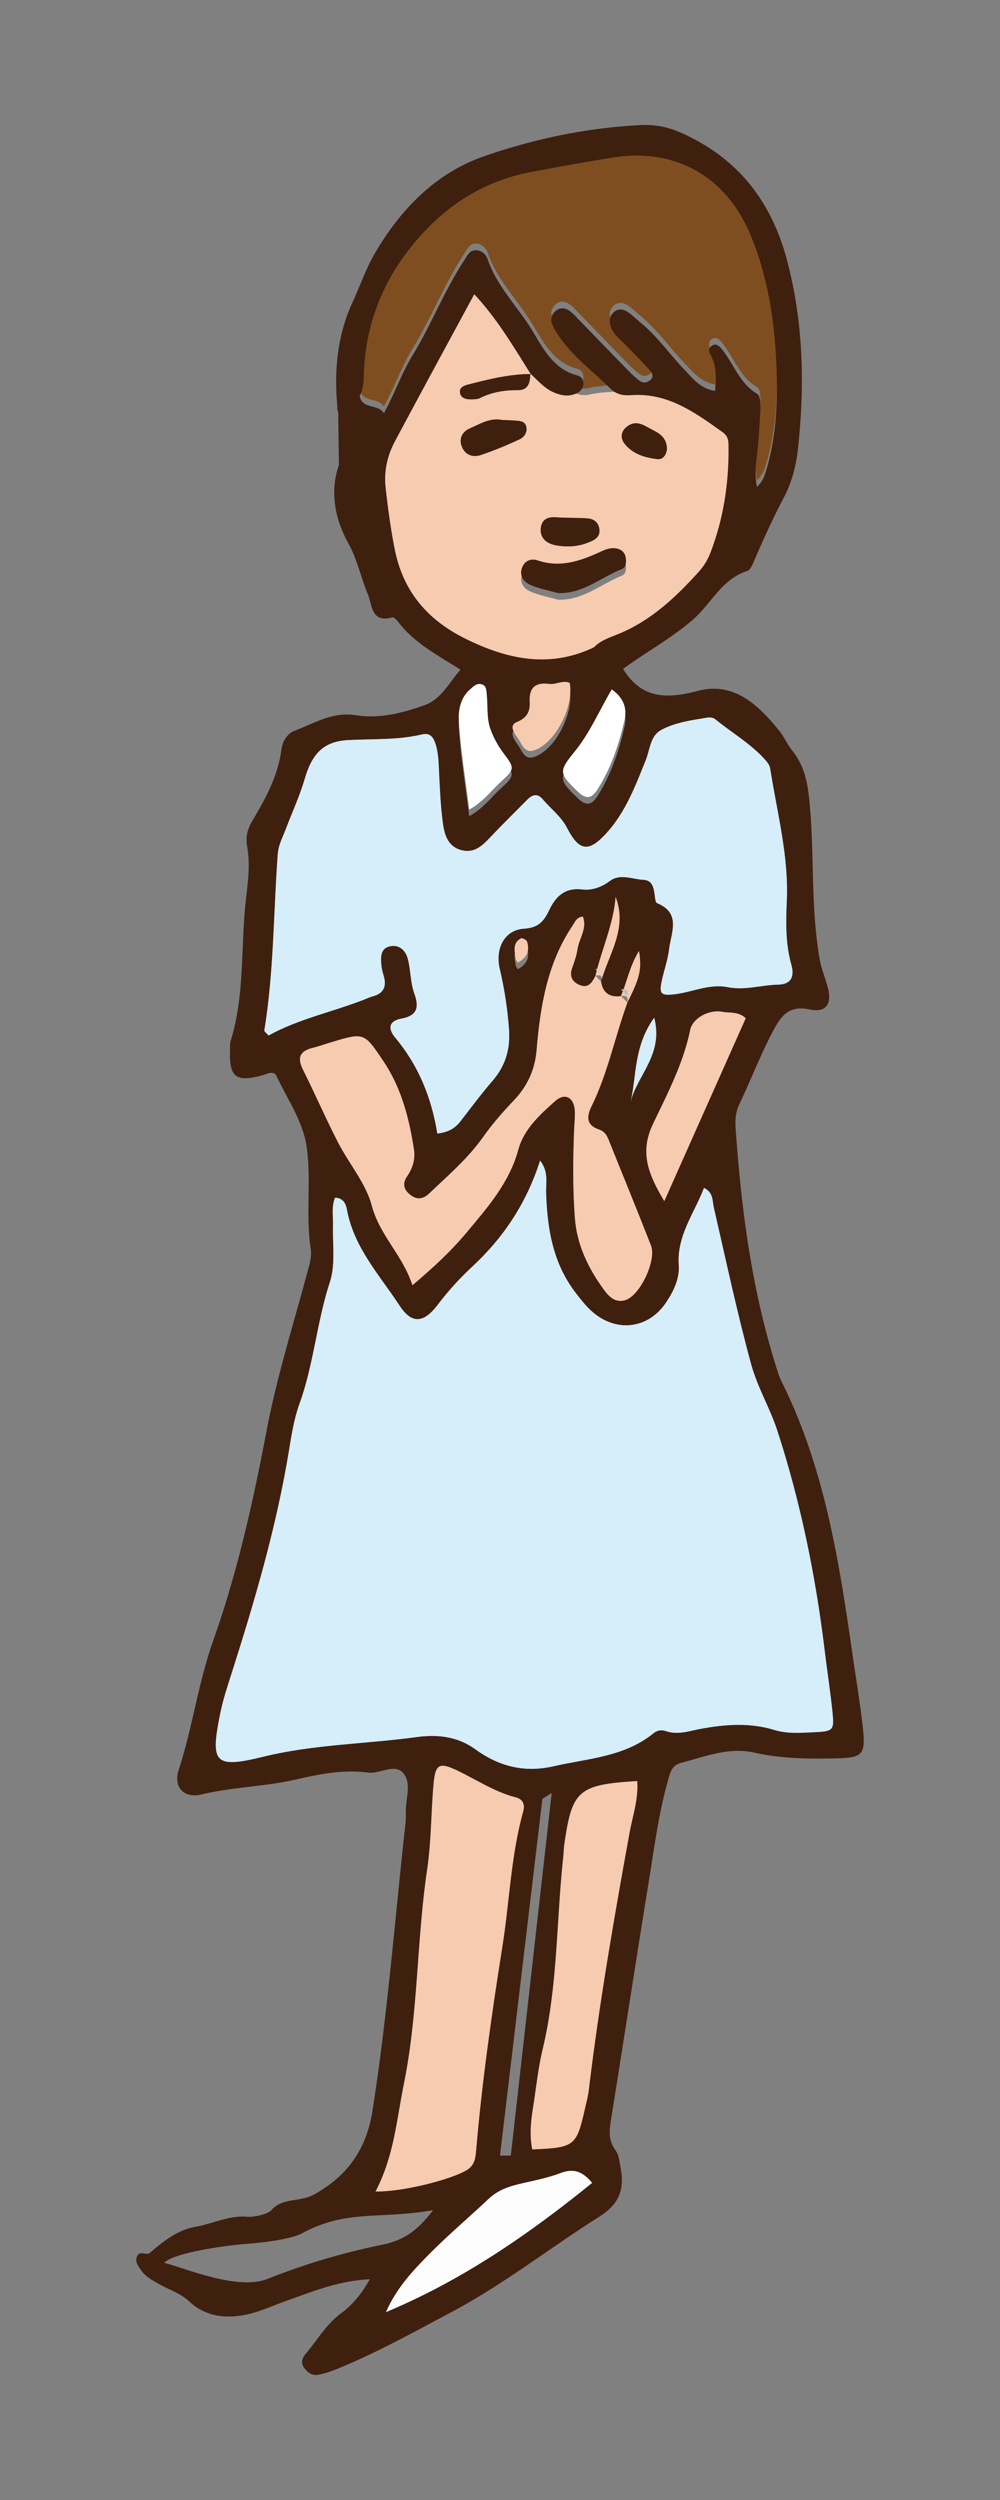 <svg viewBox="0 0 800 2000" style="background-color:#ffffff00" xmlns="http://www.w3.org/2000/svg" width="800" height="2000"><rect x="0" y="0" width="800" height="2000" fill="#808080" stroke="none"/><path d="M408.642 1719.161l32.71-290.03-7.437 4.638-33.918 285.392h8.645zM346.418 1762.865c-44.196 7.631-68.605-.944-104.904 18.543-9.324 5.007-34.244 7.735-45.29 8.473-11.065.75-56.861 6.502-64.822 15.09 17.016 4.28 58.679 22.4 82.658 12.843 29.816-11.887 60.599-21.002 91.79-27.343 16.96-3.44 28.018-10.989 40.568-27.606z" fill="none"/><path d="M373.028 511.335c33.298 16.326 66.832 23.4 102.088 6.57 2.573-2.66 5.568-4.567 8.742-6.136 3.175-1.57 6.534-2.805 9.83-4.121 26.552-10.6 46.737-29.551 65.437-50.335 3.737-4.155 6.937-9.223 8.966-14.425 10.777-27.655 15.11-56.5 14.758-86.121-.052-4.34-.378-7.899-4.679-10.976-22.155-15.851-44.126-31.881-73.455-29.667-4.858.37-9.408-.257-13.267-2.77-7.877.402-15.257 1.11-20.389 2.36-3.514.853-6.919.375-10.131-.89-6.33 2.674-12.435 1.589-18.54-1.216-7.238-3.322-12.178-9.326-17.849-14.487l.077.116v.003h-.006c-.122.164-.269.27-.397.427-.109 3.366-.531 6.579-2.054 8.912-1.402 2.144-3.718 3.553-7.719 3.527-10.712-.064-20.9 1.496-30.545 6.4-1.78.901-4.108.872-6.201.962-4.442.19-9.171-.577-9.754-5.693-.454-3.954 3.476-5.385 7.104-6.3 12.927-3.27 25.849-6.566 39.115-7.75 3.226-.29 6.47-.466 9.74-.469.115-.15.243-.257.346-.414.103.09.198.186.294.28-13.746-21.86-26.846-44.196-45.124-63.776-21.784 40.31-42.916 79.058-63.651 118.022-6.112 11.486-8.774 24.021-7.264 37.205 1.863 16.271 4.019 32.427 7.193 48.566 6.771 34.404 26.617 57.132 57.335 72.196zm129.876-170.994c7.45-4.547 13.663.944 19.78 3.912 5.799 2.818 10.976 6.904 10.855 15.26-.506 4.002-2.79 8.345-7.68 7.777-9.894-1.15-19.705-4.047-26.168-12.263-4.134-5.253-2.547-11.171 3.213-14.686zm-70.237 81.901c.909-6.816 5.587-8.922 12.262-8.408 8.39.642 16.863.228 25.246.895 5.453.434 9.133 3.82 9.382 9.628.218 5.032-3.378 7.365-7.461 9.07-5.914 2.47-11.987 4.169-21.74 3.578-.941-.16-5.274-.34-9.19-1.71-5.875-2.055-9.344-6.708-8.499-13.053zm-2.598 31.355c18.367 6.271 34.712.315 51.03-7.227 3.137-1.448 6.785-2.738 10.119-2.555 4.198.234 8.294 2.109 9.299 7.186.741 3.726.281 8.241-2.95 9.519-16.851 6.65-31.34 20.06-51.359 19.217-7.423-2.131-15.186-3.512-22.155-6.647-5.229-2.349-8.934-7.4-6.291-13.957 2.208-5.49 7.276-7.256 12.307-5.536zm-54.41-110.768c8.223-3.617 16.204-8.803 25.912-6.856 3.494.161 6.995.248 10.483.504 3.48.254 7.59.353 8.786 4.237 1.408 4.585-1.216 8.893-5.004 10.66-10.112 4.731-20.48 9.035-31.052 12.604-6.668 2.25-12.92-.035-15.5-7.157-2.252-6.207.743-11.512 6.375-13.993z" fill="#f7cbb0"/><path d="M471.059 310.42c5.132-1.25 12.512-1.958 20.39-2.36-.89-.577-1.787-1.158-2.593-1.964-13.605-13.6-29.412-25.026-40.657-40.96-2.458-3.475-4.908-7.105-6.47-11.02-1.747-4.369-.23-8.518 3.648-11.284 3.283-2.343 7.02-1.599 10.015.413 2.887 1.936 5.235 4.712 7.699 7.244 13.414 13.803 26.77 27.674 40.216 41.448 2.483 2.548 5.196 4.9 7.98 7.118 3.353 2.677 6.918 1.884 9.542-.892 2.355-2.487.813-5.347-1.184-7.484-6.33-6.772-12.658-13.56-19.231-20.087-4.05-4.021-8.633-7.555-11.09-12.888-2.298-4.985-2.305-10.004 2.214-13.633 3.884-3.123 8.185-1.647 11.794 1.02 3.437 2.535 6.515 5.555 9.81 8.283 12.75 10.552 22.17 24.185 33.465 36.076 7.142 7.519 13.695 16.345 25.47 18.02.506-10.642 1.6-20.344-3.942-29.262-1.6-2.565-1.05-5.736 1.933-7.273 3.148-1.627 5.485.748 7.232 2.866 9.708 11.798 14.207 27.61 28.568 36.063.211.125.384.334.563.533 1.856 2.07 1.99 7.83 1.92 11.633-.025 1.403-.166 2.805-.224 4.208-.345 7.85-1.056 15.693-1.6 23.543-.736 10.729-3.578 21.5-.94 34.493a29.505 29.505 0 0 0 2.668-3.045c2.841-3.713 3.705-6.935 4.666-10.128 8.382-27.793 9.4-56.356 8.178-85.002-1.497-35.177-6.918-69.811-20.3-102.569-19.525-47.78-60.81-70.873-110.874-62.722-21.765 3.546-43.473 7.423-65.142 11.525-43.73 8.273-77.257 33.45-102.383 68.47-18.329 25.555-29.067 55.492-31.07 87.732-.186 2.985-.192 6.008-.352 9.005-.256 4.827-.896 9.596-3.29 14.076 1.46 6.165 5.773 7.25 10.182 8.38 3.476.889 7.014 1.807 9.267 5.263 8.921-16.438 14.22-32.032 22.802-46.073 15.11-24.72 25.554-52.035 41.521-76.348.064-.094.115-.19.18-.283 2.431-3.694 3.987-7.638 9.004-7.66 1.785-.007 3.257.51 4.589 1.232 2.303 1.258 3.993 3.37 4.92 6.069 7.597 22.118 24.537 38.328 36.217 57.866 8.735 14.609 16.978 30.18 35.537 34.991 3.085.8 4.723 3.29 4.78 6.297.078 3.934-2.265 6.704-5.759 8.18 3.212 1.265 6.618 1.743 10.131.89z" fill="#7f4e20"/><path d="M690.1 1380.487c-2.188-19.173-5.4-38.226-8.146-57.334-10.81-75.132-22.527-150.025-57.18-218.896-1.281-2.535-2.093-5.32-2.964-8.042-20.21-63.066-28.78-128.137-33.323-193.924-.46-6.64.076-12.738 2.918-18.74 9.484-20.013 17.35-40.741 27.896-60.328 6.502-12.073 13.164-18.89 28.338-15.667 13.151 2.788 18.08-4.128 14.648-17.379-1.964-7.59-5.144-14.926-6.5-22.603-7.387-41.666-4.103-84.096-8.187-126.099-1.542-15.873-4.16-28.957-13.848-41.082-3.981-4.984-6.56-11.104-10.573-16.062-16.664-20.6-36.37-39.125-64.662-31.666-25.247 6.656-45.278 6.546-60.055-17.572 18.303-13.283 38.11-24.159 55.53-39.06 14.873-12.721 23.244-32.75 43.774-39.227 2.605-.821 4.41-5.484 5.785-8.71 7.264-17.05 15.014-33.806 23.628-50.264 6.22-11.896 9.753-25.32 11.213-38.918 5.452-50.746 4.415-100.977-8.794-150.798-12.742-48.027-40.235-82.563-85.948-102.4-10.111-4.386-20.408-6.154-31.173-5.625-42.935 2.122-84.904 10.93-125.158 24.898-38.962 13.517-67.076 42.699-87.6 77.956-7.084 12.17-11.755 26.127-17.79 39.132-11.993 25.853-14.816 54.605-11.987 83.418-.326 1.355-.128 2.625.595 3.816.199 14.201.397 28.402.602 42.603-7.597 21.917-2.867 43.91 7.302 62.247 7.468 13.47 10.144 27.6 15.788 41.09 3.635 8.693 2.56 23.417 19.59 18.651 1.177-.33 3.545 2.06 4.754 3.65 12.793 16.774 31.224 26.425 49.828 38.161-9.625 11.027-15.41 23.78-29.182 28.601-17.638 6.181-35.928 10.864-54.5 7.863-18.591-3.004-33.163 6.457-48.92 12.372-6.27 2.349-9.855 8.73-10.7 15.257-2.745 21.19-12.799 39.317-23.384 57.115-3.974 6.689-5.286 13.264-3.993 20.402 2.61 14.374.55 28.585-1.037 42.767-4.198 37.571-.73 75.986-12.217 112.77-.62 1.987-.326 4.266-.422 6.41-.986 22.442 4.511 26.967 26.034 20.883 4.165-1.178 8.96-4.044 11.275.927 8.685 18.672 21.113 36.002 24.05 56.875 3.764 26.794-1.01 54.041 3.188 80.928.992 6.38-1.03 12.661-2.714 18.961-11.231 42.08-24.498 83.8-32.567 126.497-10.79 57.064-23.443 113.692-42.738 168.18-12.012 33.928-16.537 69.301-27.544 103.2-4.557 14.035 3.993 23.214 18.124 19.843 25.074-5.975 50.947-6.28 76.002-12.057 18.81-4.339 37.778-8.046 57.195-5.433 9.727 1.31 21.445-7.847 28.427.642 6.783 8.238 1.49 20.755 1.914 31.374.14 3.559-.148 7.16-.538 10.71-8.378 75.976-14.265 152.21-26.168 227.826-4.89 31.066-20.32 52.35-46.66 66.92-11.827 6.54-24.895 2.106-34.245 12.613-3.072 3.46-14.713 5.68-19.27 5.263-14.7-1.367-27.698 5.694-41.591 8.043-15.347 2.6-28.261 13.94-36.222 20.77-2.701 2.31-7.469-1.585-9.792 1.861-2.925 4.34.102 8.319 2.406 11.753 3.654 5.456 9.273 8.383 14.963 11.586 7.98 4.486 16.818 7.176 23.909 13.787 12.339 11.489 27.538 13.851 43.946 10.77 12.07-2.265 22.994-7.58 34.411-11.61 20.633-7.286 41.003-15.746 65.981-16.985-6.668 12.067-13.945 20.597-23.045 27.292-11.813 8.69-18.821 21.386-28.107 32.163-2.803 3.261-4.448 7.382-1.14 11.708 2.804 3.665 6.432 6.098 10.957 5.282 4.864-.879 9.676-2.483 14.278-4.339 31.787-12.824 61.692-29.532 91.906-45.546 41.713-22.106 78.87-51.38 118.63-76.51 16.345-10.326 20.339-22.163 17.215-39.03-.895-4.872-1.356-10.495-4.114-14.211-5.805-7.843-4.986-15.693-3.584-24.41 10.31-64.25 20.127-128.577 30.57-192.808 4.244-26.097 7.591-52.394 14.816-77.943 1.767-6.246 2.81-12.68 10.49-14.699 19.281-5.058 38.5-12.84 58.723-8.267 21.164 4.785 42.288 5.067 63.735 4.644 23.27-.456 25.688-2.24 22.949-26.236zM531.428 960.91c-12.928-21.73-19.89-39.021-8.934-61.92 11.545-24.127 24.178-48.238 29.675-75.071 1.888-9.23 14.797-16.506 25.746-14.464 5.875 1.094 12.863-.363 18.662 5.128-21.26 47.75-42.546 95.57-65.149 146.327zM504.433 881.7c4.998-21.066 2.4-44.635 18.937-67.53 7.705 29.471-13.85 46.188-18.937 67.53zm-4.774-300.45c-4.46 19.345-10.642 38.267-21.49 55.321-5.229 8.216-9.542 8.21-16.422 1.534-14.194-13.787-15.129-15.546-2.329-31.159 12.185-14.868 19.678-32.507 29.963-50.132 10.54 7.292 12.108 16.46 10.278 24.436zM315.764 353.368c20.735-38.964 41.867-77.713 63.65-118.022 18.279 19.58 31.379 41.917 45.125 63.775 5.67 5.16 10.611 11.165 17.85 14.487 6.104 2.805 12.21 3.89 18.539 1.216 3.494-1.476 5.837-4.245 5.76-8.18-.058-3.007-1.696-5.498-4.78-6.297-18.56-4.81-26.803-20.382-35.538-34.99-11.68-19.539-28.62-35.749-36.216-57.867-.928-2.7-2.618-4.811-4.921-6.069-1.332-.722-2.804-1.239-4.59-1.232-5.016.022-6.572 3.967-9.003 7.66-.065.093-.116.19-.18.283-15.967 24.313-26.411 51.627-41.52 76.349-8.583 14.04-13.882 29.634-22.803 46.072-2.253-3.456-5.791-4.374-9.267-5.263-4.41-1.13-8.723-2.215-10.182-8.38 2.394-4.48 3.034-9.249 3.29-14.076.16-2.997.166-6.02.352-9.005 2.003-32.24 12.741-62.177 31.07-87.732 25.126-35.02 58.654-60.197 102.383-68.47 21.669-4.102 43.377-7.978 65.142-11.525 50.064-8.151 91.35 14.943 110.875 62.722 13.38 32.758 18.802 67.393 20.3 102.57 1.221 28.645.203 57.208-8.18 85-.96 3.194-1.824 6.416-4.665 10.129a29.505 29.505 0 0 1-2.668 3.046c-2.638-12.995.204-23.765.94-34.494.544-7.85 1.255-15.693 1.6-23.543.058-1.403.199-2.805.224-4.207.07-3.804-.064-9.564-1.92-11.634-.179-.2-.352-.408-.563-.533-14.36-8.453-18.86-24.265-28.568-36.063-1.747-2.118-4.084-4.493-7.231-2.866-2.983 1.538-3.533 4.708-1.934 7.273 5.543 8.918 4.448 18.62 3.943 29.262-11.776-1.675-18.33-10.5-25.471-18.02-11.296-11.89-20.716-25.524-33.464-36.076-3.296-2.727-6.374-5.747-9.81-8.283-3.61-2.667-7.91-4.143-11.795-1.02-4.519 3.63-4.512 8.648-2.215 13.633 2.458 5.333 7.04 8.867 11.09 12.888 6.574 6.528 12.903 13.315 19.232 20.087 1.997 2.137 3.539 4.997 1.184 7.484-2.624 2.776-6.188 3.569-9.542.892-2.784-2.217-5.497-4.57-7.98-7.118-13.446-13.774-26.802-27.645-40.216-41.448-2.464-2.532-4.812-5.308-7.699-7.243-2.995-2.012-6.732-2.757-10.015-.414-3.879 2.766-5.395 6.916-3.648 11.284 1.562 3.915 4.012 7.545 6.47 11.02 11.245 15.934 27.052 27.36 40.657 40.96.806.806 1.703 1.387 2.592 1.964 3.86 2.513 8.41 3.14 13.267 2.77 29.33-2.214 51.3 13.816 73.455 29.667 4.301 3.077 4.627 6.637 4.679 10.976.351 29.621-3.981 58.466-14.758 86.12-2.03 5.203-5.23 10.27-8.966 14.426-18.7 20.784-38.885 39.735-65.437 50.335-3.296 1.315-6.655 2.551-9.83 4.12-3.174 1.57-6.17 3.476-8.742 6.137-35.256 16.83-68.79 9.756-102.088-6.57-30.718-15.064-50.564-37.792-57.335-72.196-3.174-16.14-5.33-32.295-7.193-48.566-1.51-13.184 1.152-25.72 7.264-37.205zm97.742 229.535c8.589-3.499 10.63-8.887 10.24-16.317-.602-11.524 5.01-15.561 15.532-14.181 5.606.735 10.943-3.197 16.524-.819 3.36 19.513-11.763 48.338-28.383 53.952-7.654 2.586-9.65-4.439-12.486-8.695-2.758-4.146-8.697-10.978-1.427-13.94zm-37.47-26.105c2.72-2.365 5.363-5.154 9.165-4.101 4.268 1.184 3.903 5.343 4.249 8.803.915 9.156-.275 18.514 3.04 27.452 2.496 6.73 5.817 12.87 10.137 18.627 9.234 12.3 9.42 12.75-2.253 23.42-7.616 6.968-13.81 15.8-25.004 21.975-3.078-24.834-6.86-47.741-8.293-70.797-.532-8.524 1.139-18.591 8.96-25.379zM214.847 828.397c-1.817-2.096-3.52-3.213-3.385-4.031 7.635-46.695 7.289-94 10.739-141.013.543-7.471 4-13.627 6.501-20.257 5.05-13.37 11.117-26.428 15.11-40.1 5.773-19.744 14.764-29.814 34.494-30.905 19.865-1.095 39.839.102 59.447-4.57 6.055-1.444 8.947 2.086 10.688 7.647 2.406 7.664 2.444 15.46 2.835 23.332.672 13.568 1.241 27.199 3.11 40.626 1.28 9.198 4.262 18.518 15.263 21.11 9.785 2.308 16-3.472 22.124-9.948 9.817-10.379 20.024-20.385 30.065-30.552 4.154-4.201 8.167-5.302 12.557-.093 6.393 7.59 14.476 13.462 19.276 22.75 9.721 18.82 17.375 19.712 31.71 3.87 15.149-16.733 22.995-37.65 31.257-58.226 3.404-8.466 3.48-19.326 12.395-24.101 11.36-6.088 24.351-7.776 37.003-9.866 1.952-.32 4.678.087 6.125 1.278 13.727 11.316 29.522 20.132 41.2 33.906 1.332 1.57 2.477 3.678 2.791 5.68 5.491 35.055 14.848 69.623 13.28 105.582-.749 17.186-1.133 34.366 3.622 51.18 2.669 9.415 0 15.82-10.579 16.023-13.484.257-26.61 4.763-40.427 2.003-14.393-2.876-27.953 3.899-41.994 5.638-11.372 1.406-12.934-.237-10.566-11.027 1.836-8.376 4.78-16.582 5.805-25.042 1.612-13.293 9.855-28.832-9.696-36.785-.89-.362-1.319-2.493-1.504-3.864-.877-6.434-1.145-14.4-9.273-14.785-8.94-.427-18.713-5.27-26.982.963-6.776 5.106-14.648 7.65-21.97 6.756-14.213-1.736-21.432 5.847-26.57 16.633-4.257 8.935-8.66 14.022-20.16 14.744-15.231.953-23.224 15.542-19.36 32.044 3.758 16.047 6.24 32.055 7.412 48.56 1.145 16.194-2.976 29.266-13.337 41.294-8.844 10.266-16.96 21.168-25.26 31.9-4.07 5.273-8.946 8.96-18.732 10.084-4.748-29.282-15.314-54.706-33.617-76.635-5.805-6.951-5.734-13.325 4.89-15.318 12.3-2.307 14.482-8.54 10.322-20.051-3.098-8.591-2.874-18.328-5.082-27.318-1.657-6.74-6.546-11.92-13.957-10.549-8.346 1.544-7.904 8.913-7.29 15.466.27 2.824 1.063 5.629 1.863 8.37 2.432 8.363-.045 13.902-8.755 16.264-2.739.745-5.337 2.022-8 3.043-25.234 9.676-51.908 15.27-75.388 28.29zm199.357-53.02c-.967-1.647-1.568-2.222-1.638-2.86-.717-6.098-2.976-12.76 4.268-16.557.973-.504 4.442 1.303 4.845 2.625 2.329 7.632-.378 13.09-7.475 16.791zm-171.819 80.34c-4.71-9.41-2.604-14.756 7.469-17.333 4.831-1.236 9.567-2.856 14.348-4.313 27.288-8.316 27.032-8.142 42.474 14.83 14.355 21.36 20.537 45.312 24.415 70.293 1.325 8.533-1.024 15.379-5.574 22.109-3.961 5.86-2.298 10.882 3.046 14.83 5.434 4.011 10.086 3.151 15.11-1.64 14.924-14.246 30.629-27.655 42.68-44.696 7.417-10.488 15.832-20.106 24.747-29.474 10.348-10.876 16.806-23.9 18.162-40.042 2.944-34.985 8.486-69.613 28.805-99.729 1.926-2.86 2.957-6.64 8.205-7.295 3.68 9.545-3.009 17.514-4.3 26.13-.73 4.91-2.344 9.753-4.084 14.433-2.425 6.534-.774 11.29 5.49 14.06 7.277 3.212 10.311-1.872 13.012-7.263 4.914-21.082 14.354-40.963 16.101-63.014 9.702 25.112-5.414 45.546-11.673 67.59 1.42 9.246 6.937 12.87 15.948 11.698 4.928-11.704 7.174-24.525 14.47-36.079 2.22 14.818.762 21.056-9.311 41.207-10.016 27.517-15.693 56.555-28.703 83-4.23 8.593-4.058 15.243 6.021 18.626 5.645 1.893 7.014 6.617 8.864 11.232 10.906 27.157 21.996 54.244 32.652 81.497 4.614 11.813-8.62 39.788-20.198 43.604-8.62 2.844-13.771-3.167-17.816-8.745-12.32-16.99-21.247-35.604-22.841-56.99-1.753-23.585-1.543-47.2-.576-70.816.205-5.004.813-10.036.512-15.01-.627-10.45-7.91-14.51-15.66-7.61-12.217 10.88-25.087 22.533-29.483 38.74-7.232 26.685-24.665 46.38-41.509 66.55-12.236 14.655-26.251 27.7-43.255 42.107-7.808-24.192-26.143-39.76-32.498-63.708-4.793-18.068-18.348-33.681-27.141-50.832-9.779-19.073-18.322-38.771-27.909-57.947zm80.649 811.927c11.622-57.023 10.246-115.104 18.732-172.261 3.34-22.53 3.053-45.582 5.107-68.333 1.427-15.796 4.614-17.449 19.02-10.567 15.397 7.355 29.72 17.028 46.487 21.36 6.271 1.621 7.673 5.95 6.137 11.454-9.81 35.276-10.905 71.888-16.594 107.794-8.601 54.275-16.39 108.647-21.042 163.416-.589 6.939-1.498 12.15-8.045 15.893-13.35 7.651-51.376 17.202-72.387 16.772 14.835-28.364 16.825-57.248 22.585-85.528zm110.881-228.581l7.437-4.638-32.71 290.03h-8.645l33.918-285.392zM214.06 1823.109c-23.98 9.556-65.642-8.563-82.658-12.844 7.96-8.588 53.757-14.34 64.822-15.09 11.046-.738 35.966-3.466 45.29-8.473 36.3-19.487 60.708-10.911 104.904-18.543-12.55 16.618-23.608 24.166-40.567 27.607-31.192 6.34-61.975 15.455-91.791 27.343zm94.773 26.534c8.07-18.762 21.439-33.14 35.16-46.946 15.026-15.122 31.365-28.928 46.884-43.575 7.046-6.657 15.455-9.763 24.58-11.92 11.054-2.612 22.355-4.698 32.908-8.716 10.278-3.916 17.542-1.618 25.33 7.824-50.935 41.33-104.155 77.999-164.862 103.333zm194.684-382.894c-12.363 68.217-24.26 136.492-32.497 205.362-.595 4.95-1.945 9.814-3.046 14.699-6.816 30.18-8.205 31.271-42.142 32.722-2.355-11.226-1.113-22.465.653-33.685 2.445-15.539 4.012-31.297 7.68-46.547 12.114-50.463 10.904-102.274 16.415-153.392.384-3.555.41-7.15.915-10.68 6.214-43.09 11.206-47.484 58.263-50.37 1.055 14.477-3.75 28.165-6.24 41.891zm147.853-80.97c-10.669.513-21.452 1.386-31.896-1.81-19.698-6.03-39.435-4.535-59.255-.831-9.03 1.685-17.983 5-27.359 1.78-3.602-1.235-7-.801-10.027 1.664-23.353 18.992-52.465 20.115-80.029 26.44-23.301 5.348-43.767.036-62.442-13.533-14.386-10.455-30.52-12.09-46.96-9.843-40.863 5.591-82.211 5.78-122.791 15.735-39.538 9.7-42.494 4.93-34.264-35.347 2.01-9.83 5.1-19.293 8.146-28.848 18.918-59.253 36.53-118.859 46.635-180.429 2.08-12.674 4.076-25.63 8.415-37.613 11.494-31.727 13.913-65.604 24.409-97.652 4.48-13.675 2.06-29.67 2.47-44.619.211-7.606-1.401-15.353 1.613-22.74 7.43.439 8.787 5.74 9.676 10.4 5.722 29.924 26.194 51.862 41.97 76.01 9.9 15.144 19.493 13.767 30.488-.694 8.268-10.88 17.292-20.896 27.25-30.145 24.952-23.18 43.607-50.534 54.646-85.27 6.918 8.95 4.589 17.683 4.82 25.436.87 29.09 5.407 56.823 23.857 80.685 4.839 6.258 9.62 12.423 15.961 17.185 18.962 14.24 42.654 10.264 55.953-9.454 6.111-9.057 11.128-19.31 10.368-29.972-1.71-23.902 12.408-41.54 20.152-61.987 7.698 3.742 6.61 10.264 7.826 15.53 9.65 41.791 18.54 83.74 29.804 125.178 5.132 18.89 15.18 35.395 21.145 53.765 18.603 57.34 30.59 116.054 37.81 175.834 1.976 16.326 4.536 32.587 6.2 48.941 1.498 14.738.659 15.47-14.591 16.204z" fill="#3f200e"/><path d="M659.76 1320.634c-7.219-59.78-19.206-118.493-37.81-175.834-5.965-18.37-16.012-34.875-21.144-53.765-11.264-41.438-20.153-83.387-29.804-125.178-1.215-5.266-.127-11.788-7.826-15.53-7.744 20.446-21.861 38.085-20.152 61.987.76 10.662-4.257 20.915-10.368 29.972-13.3 19.718-36.99 23.694-55.953 9.454-6.341-4.762-11.122-10.927-15.961-17.185-18.45-23.862-22.988-51.596-23.858-80.685-.23-7.753 2.1-16.486-4.819-25.437-11.039 34.737-29.694 62.09-54.647 85.271-9.957 9.25-18.981 19.265-27.25 30.145-10.994 14.46-20.587 15.838-30.488.693-15.775-24.147-36.247-46.085-41.969-76.009-.89-4.66-2.246-9.961-9.676-10.4-3.014 7.387-1.402 15.134-1.613 22.74-.41 14.949 2.01 30.944-2.47 44.619-10.496 32.048-12.915 65.925-24.409 97.652-4.339 11.983-6.335 24.94-8.415 37.613-10.105 61.57-27.717 121.176-46.635 180.43-3.046 9.554-6.137 19.017-8.146 28.847-8.23 40.277-5.274 45.046 34.264 35.347 40.58-9.955 81.928-10.144 122.79-15.735 16.441-2.246 32.575-.612 46.961 9.843 18.675 13.57 39.14 18.88 62.442 13.534 27.564-6.326 56.676-7.45 80.029-26.441 3.026-2.465 6.425-2.899 10.027-1.663 9.376 3.219 18.329-.097 27.36-1.781 19.82-3.704 39.556-5.2 59.254.831 10.444 3.196 21.227 2.323 31.896 1.81 15.25-.735 16.089-1.466 14.591-16.204-1.664-16.354-4.224-32.615-6.2-48.941z" fill="#d6edfa"/><path d="M424.616 299.237a25.677 25.677 0 0 1-.077-.116c-.096-.093-.191-.189-.294-.279 0 0 .365.392.371.395zM424.245 298.842c-.103.157-.23.263-.346.414.115 0 .224-.01.333-.006 0-.138.013-.273.013-.408z" fill="#fff"/><path d="M424.213 299.667c.128-.157.275-.263.397-.427-.128-.003-.25.01-.378.01l-.019.417z" fill="#fff"/><path d="M298.235 797.064c8.71-2.362 11.187-7.9 8.755-16.264-.8-2.741-1.594-5.546-1.863-8.37-.614-6.553-1.056-13.922 7.29-15.466 7.41-1.37 12.3 3.81 13.957 10.55 2.208 8.989 1.984 18.726 5.082 27.317 4.16 11.512 1.977 17.744-10.323 20.051-10.623 1.993-10.694 8.367-4.889 15.318 18.303 21.93 28.869 47.353 33.617 76.635 9.786-1.123 14.662-4.81 18.732-10.084 8.3-10.732 16.416-21.634 25.26-31.9 10.361-12.028 14.482-25.1 13.337-41.294-1.172-16.505-3.654-32.513-7.411-48.56-3.865-16.502 4.128-31.091 19.36-32.044 11.5-.722 15.902-5.81 20.158-14.744 5.14-10.786 12.358-18.37 26.572-16.633 7.321.895 15.192-1.65 21.97-6.756 8.268-6.233 18.04-1.39 26.981-.963 8.128.385 8.396 8.35 9.273 14.785.185 1.37.614 3.502 1.504 3.864 19.55 7.953 11.308 23.492 9.696 36.785-1.025 8.46-3.969 16.666-5.805 25.042-2.368 10.79-.806 12.433 10.566 11.027 14.041-1.74 27.601-8.514 41.994-5.638 13.817 2.76 26.943-1.746 40.427-2.003 10.58-.202 13.248-6.608 10.58-16.024-4.756-16.813-4.372-33.993-3.623-51.179 1.568-35.96-7.789-70.527-13.28-105.582-.314-2.002-1.459-4.11-2.79-5.68-11.68-13.774-27.474-22.59-41.2-33.906-1.448-1.191-4.174-1.598-6.126-1.278-12.651 2.09-25.644 3.778-37.003 9.866-8.914 4.775-8.991 15.635-12.395 24.101-8.262 20.575-16.108 41.493-31.257 58.227-14.335 15.84-21.989 14.948-31.71-3.87-4.8-9.289-12.883-15.162-19.276-22.751-4.39-5.21-8.403-4.108-12.557.093-10.04 10.167-20.248 20.173-30.065 30.552-6.125 6.476-12.339 12.256-22.124 9.949-11-2.593-13.983-11.913-15.263-21.11-1.869-13.428-2.438-27.058-3.11-40.627-.39-7.873-.43-15.668-2.835-23.332-1.741-5.561-4.633-9.091-10.688-7.648-19.608 4.673-39.582 3.476-59.447 4.57-19.73 1.092-28.721 11.162-34.494 30.906-3.993 13.672-10.06 26.73-15.11 40.1-2.502 6.63-5.958 12.786-6.501 20.257-3.45 47.013-3.104 94.318-10.74 141.013-.134.818 1.569 1.935 3.386 4.03 23.48-13.02 50.154-18.613 75.388-28.29 2.663-1.02 5.261-2.297 8-3.042z" fill="#d6edfa"/><path d="M297.435 964.496c6.355 23.948 24.69 39.516 32.498 63.708 17.004-14.407 31.019-27.452 43.255-42.106 16.844-20.17 34.277-39.866 41.509-66.551 4.396-16.207 17.266-27.86 29.483-38.74 7.75-6.9 15.033-2.84 15.66 7.61.3 4.974-.307 10.006-.512 15.01-.967 23.617-1.177 47.23.576 70.816 1.594 21.386 10.52 40 22.84 56.99 4.046 5.578 9.197 11.59 17.817 8.745 11.577-3.816 24.812-31.79 20.198-43.604-10.656-27.253-21.746-54.34-32.652-81.497-1.85-4.615-3.219-9.339-8.864-11.232-10.079-3.383-10.251-10.033-6.021-18.627 13.01-26.444 18.687-55.482 28.703-82.999l-5.159-5.128c-9.01 1.172-14.527-2.452-15.948-11.698-1.478-1.527-2.957-3.052-4.428-4.576-2.701 5.391-5.735 10.475-13.012 7.263-6.264-2.77-7.915-7.526-5.49-14.06 1.74-4.68 3.353-9.522 4.083-14.433 1.292-8.616 7.981-16.585 4.3-26.13-5.247.655-6.278 4.436-8.204 7.295-20.319 30.116-25.86 64.744-28.805 99.729-1.356 16.143-7.814 29.166-18.162 40.042-8.915 9.368-17.33 18.986-24.748 29.474-12.05 17.041-27.755 30.45-42.679 44.696-5.024 4.791-9.676 5.651-15.11 1.64-5.344-3.948-7.007-8.97-3.046-14.83 4.55-6.73 6.899-13.576 5.574-22.11-3.878-24.98-10.06-48.931-24.415-70.292-15.442-22.972-15.186-23.145-42.474-14.83-4.781 1.457-9.517 3.077-14.349 4.313-10.072 2.577-12.178 7.924-7.468 17.333 9.587 19.176 18.13 38.874 27.909 57.947 8.793 17.15 22.348 32.764 27.141 50.832zM380.88 1720.507c4.653-54.77 12.442-109.141 21.043-163.416 5.69-35.906 6.783-72.518 16.594-107.794 1.536-5.504.134-9.833-6.137-11.454-16.767-4.332-31.09-14.005-46.487-21.36-14.406-6.882-17.593-5.229-19.02 10.567-2.054 22.751-1.767 45.803-5.107 68.333-8.486 57.157-7.11 115.238-18.732 172.261-5.76 28.28-7.75 57.164-22.584 85.528 21.01.43 59.036-9.121 72.386-16.772 6.547-3.743 7.456-8.954 8.045-15.893zM451.495 1475.228c-.506 3.53-.531 7.125-.915 10.68-5.51 51.118-4.301 102.929-16.416 153.392-3.667 15.25-5.234 31.008-7.679 46.547-1.766 11.22-3.008 22.459-.653 33.685 33.937-1.45 35.326-2.542 42.142-32.722 1.1-4.885 2.45-9.75 3.046-14.699 8.236-68.87 20.134-137.145 32.498-205.362 2.49-13.726 7.295-27.414 6.24-41.89-47.057 2.885-52.049 7.279-58.263 50.37z" fill="#f7cbb0"/><path d="M448.365 1738.486c-10.553 4.018-21.854 6.104-32.907 8.716-9.126 2.157-17.535 5.263-24.581 11.92-15.52 14.647-31.858 28.453-46.884 43.575-13.721 13.807-27.09 28.184-35.16 46.946 60.707-25.334 113.927-62.003 164.862-103.333-7.788-9.442-15.052-11.74-25.33-7.824z" fill="#fcfcfc"/><path d="M552.168 823.92c-5.497 26.833-18.13 50.944-29.675 75.071-10.957 22.899-3.994 40.19 8.934 61.92 22.603-50.758 43.889-98.576 65.149-146.327-5.799-5.491-12.787-4.034-18.662-5.128-10.95-2.042-23.858 5.234-25.746 14.464z" fill="#f7cbb0"/><path d="M375.37 647.68c11.194-6.175 17.388-15.007 25.004-21.974 11.673-10.67 11.487-11.12 2.253-23.422-4.32-5.757-7.641-11.896-10.137-18.626-3.315-8.938-2.125-18.296-3.04-27.452-.346-3.46.02-7.62-4.25-8.804-3.801-1.052-6.444 1.737-9.164 4.102-7.82 6.787-9.49 16.855-8.96 25.379 1.434 23.056 5.216 45.963 8.294 70.797zM489.38 551.52c-10.284 17.625-17.777 35.263-29.962 50.132-12.8 15.613-11.865 17.372 2.329 31.159 6.88 6.676 11.193 6.682 16.422-1.534 10.848-17.054 17.03-35.976 21.49-55.321 1.83-7.976.262-17.144-10.278-24.436z" fill="#fff"/><path d="M427.42 600.243c16.619-5.613 31.742-34.439 28.382-53.95-5.58-2.379-10.918 1.552-16.524.818-10.521-1.38-16.134 2.657-15.532 14.181.39 7.43-1.651 12.818-10.24 16.316-7.27 2.962-1.331 9.795 1.428 13.941 2.834 4.256 4.83 11.281 12.485 8.694z" fill="#f7cbb0"/><path d="M523.37 814.17c-16.537 22.895-13.939 46.464-18.937 67.53 5.088-21.342 26.642-38.059 18.937-67.53z" fill="#d6edfa"/><path d="M480.818 785.193c6.259-22.044 21.375-42.478 11.673-67.59-1.747 22.05-11.187 41.932-16.101 63.014 4.012-.947 6.099-.02 4.428 4.576z" fill="#f7cbb0"/><path d="M476.39 775.323c1.471 1.524 2.95 3.048 4.428 4.576 1.67-4.596-.416-5.523-4.428-4.576z" fill="#d1d1d1"/><path d="M501.925 802.02c10.073-20.152 11.532-26.39 9.311-41.208-7.296 11.554-9.542 24.375-14.47 36.08 4.192-.794 6.323.5 5.159 5.127z" fill="#f7cbb0"/><path d="M496.766 791.597c1.721 1.71 3.443 3.421 5.159 5.129 1.164-4.628-.967-5.922-5.159-5.129z" fill="#bdbdbd"/><path d="M416.834 750.666c-7.244 3.796-4.985 10.459-4.268 16.557.07.638.671 1.213 1.638 2.859 7.097-3.7 9.804-9.16 7.475-16.791-.403-1.322-3.872-3.13-4.845-2.625z" fill="#f7cbb0"/><path d="M417.762 453.839c-2.643 6.557 1.062 11.608 6.29 13.957 6.97 3.135 14.733 4.516 22.156 6.647 20.019.844 34.508-12.568 51.358-19.217 3.232-1.278 3.692-5.794 2.95-9.52-1.004-5.077-5.1-6.95-9.298-7.185-3.334-.183-6.982 1.107-10.119 2.555-16.318 7.542-32.663 13.498-51.03 7.227-5.03-1.72-10.099.045-12.307 5.536zM384.784 363.978c10.573-3.57 20.94-7.873 31.052-12.603 3.788-1.768 6.412-6.076 5.004-10.661-1.197-3.884-5.305-3.983-8.786-4.237-3.488-.256-6.989-.343-10.483-.504-9.708-1.947-17.689 3.239-25.912 6.856-5.632 2.48-8.627 7.785-6.375 13.992 2.58 7.122 8.832 9.406 15.5 7.157zM441.166 435.294c3.916 1.371 8.249 1.55 9.19 1.711 9.753.59 15.826-1.107 21.74-3.578 4.083-1.705 7.679-4.038 7.461-9.07-.25-5.808-3.93-9.194-9.382-9.628-8.383-.667-16.857-.253-25.246-.895-6.675-.514-11.353 1.592-12.262 8.408-.845 6.345 2.624 10.998 8.499 13.052zM525.86 367.29c4.888.568 7.173-3.775 7.678-7.776.122-8.358-5.055-12.443-10.853-15.26-6.118-2.97-12.332-8.46-19.781-3.913-5.76 3.514-7.347 9.433-3.213 14.686 6.464 8.216 16.274 11.114 26.168 12.263zM423.9 299.256c-3.271.003-6.515.18-9.74.469-13.267 1.184-26.189 4.48-39.116 7.75-3.628.915-7.558 2.346-7.104 6.3.583 5.116 5.312 5.882 9.754 5.693 2.093-.09 4.422-.06 6.201-.963 9.644-4.903 19.833-6.463 30.545-6.399 4 .026 6.317-1.383 7.719-3.527 1.523-2.333 1.945-5.546 2.054-8.912l.02-.417c-.11-.003-.219.006-.334.006z" fill="#3f200e"/><path d="M424.232 299.25c.128 0 .25-.013.378-.01h.006v-.003c-.006-.003-.37-.395-.37-.395 0 .135-.014.27-.014.408z" fill="#3f200e"/></svg>